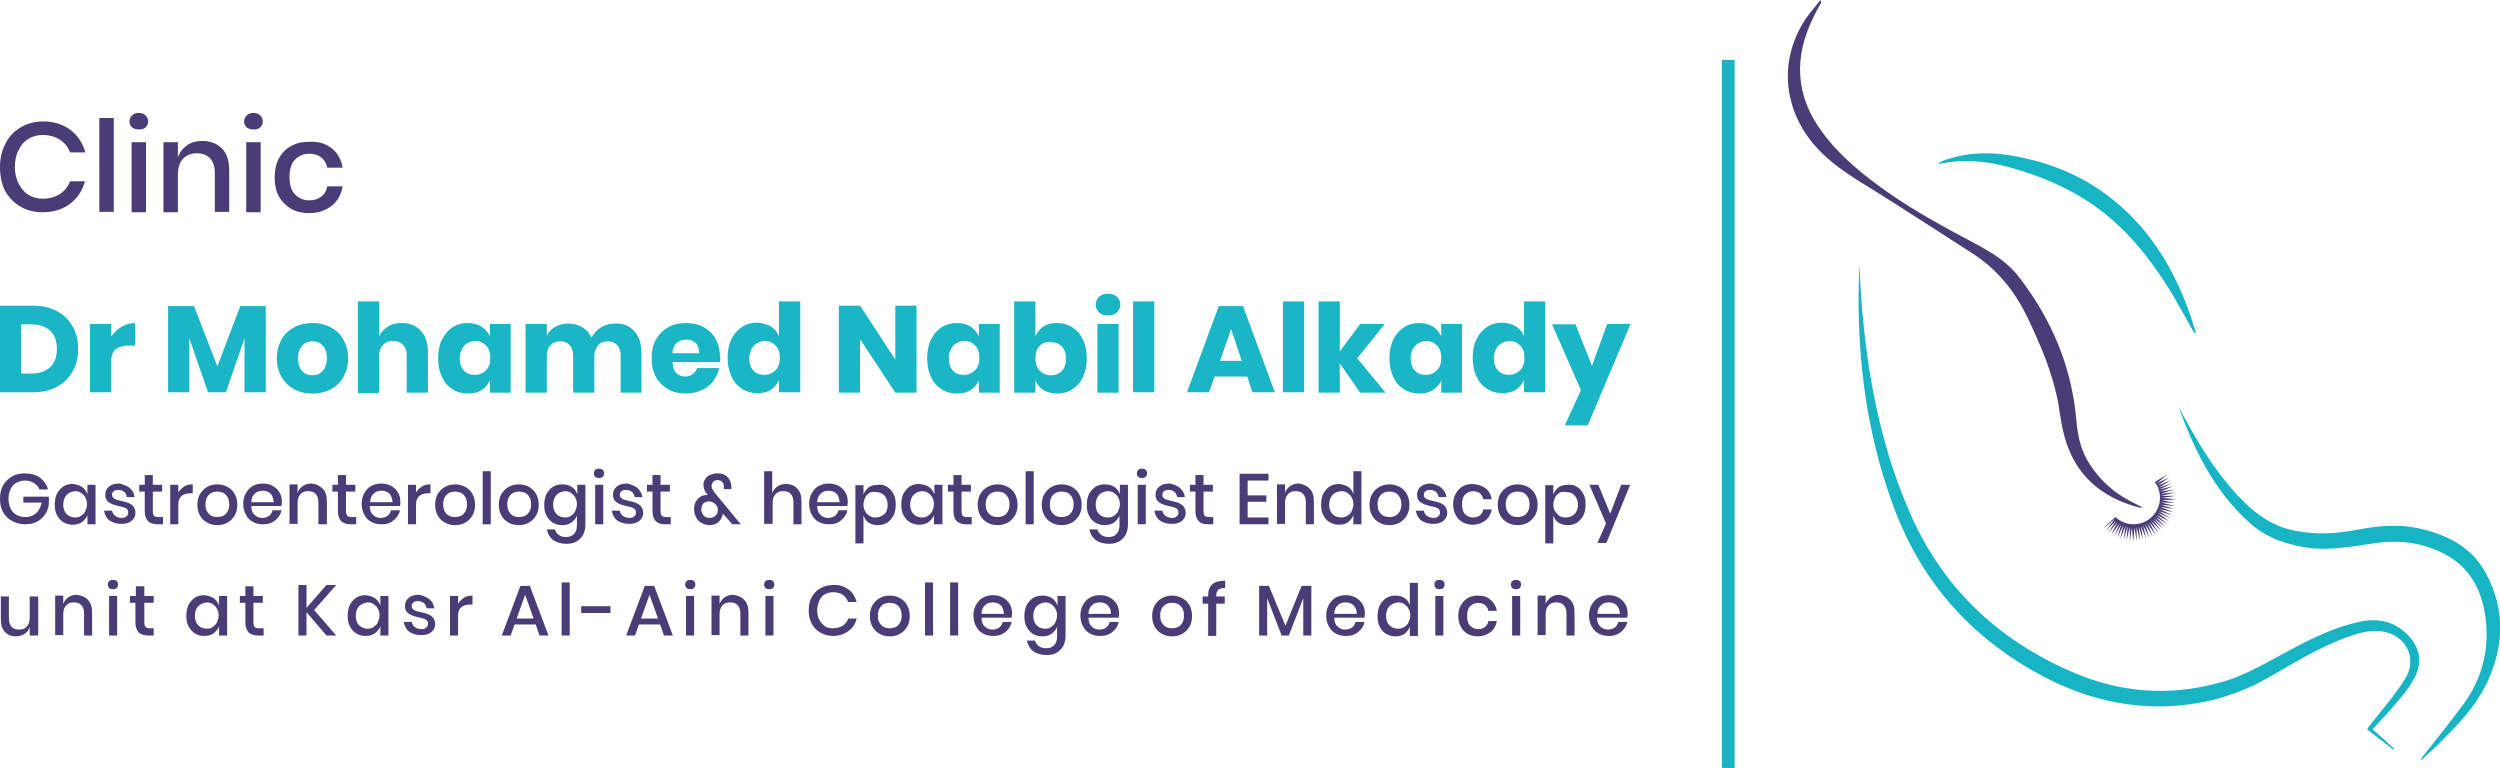 <svg xmlns="http://www.w3.org/2000/svg" xmlns:xlink="http://www.w3.org/1999/xlink" id="Layer_1" x="0px" y="0px" viewBox="0 0 588.9 180.9" style="enable-background:new 0 0 588.9 180.9;" xml:space="preserve"><style type="text/css">	.st0{fill-rule:evenodd;clip-rule:evenodd;fill:#17B5C4;}	.st1{fill-rule:evenodd;clip-rule:evenodd;fill:#4A3C76;}	.st2{fill:none;stroke:#17B5C4;stroke-width:3;stroke-miterlimit:10;}	.st3{fill:#1AB6C5;}	.st4{fill:#4A3C76;}</style><g>	<g>		<path class="st0" d="M558.3,170.8c2.8-3.6,5.9-7.1,8.3-11c3-4.9,0-10.4-5.7-11.1c-3-0.4-5.8,0.6-8.6,1.6c-6.1,2.3-11.7,5.7-17.4,9   c-7.2,4.2-14.9,6.5-23.2,7c-10.4,0.6-20.3-1.8-29.5-6.5c-17.3-8.9-29.5-22.3-36.2-40.6c-6.8-18.4-8.9-37.5-8-57c0.3,8,1,16,2.2,24   c1.8,11.7,4.7,23,9.4,33.9c7.6,17.9,20.6,30.4,38.3,38.1c11.2,4.9,22.7,5.9,34.6,2.7c5.1-1.3,9.6-3.8,14.2-6.3   c5.7-3.1,11.4-6.2,17.7-7.8c4.4-1.2,8.5-1.1,12.2,2.2c3.2,2.9,4.2,6.5,2.3,10.4c-0.8,1.6-1.9,3.1-3,4.5c-2.2,2.7-4.6,5.3-7,7.9   c1.7,1.5,3.4,3,5.1,4.6c-0.1,0.1-0.1,0.1-0.2,0.2c-2-1.6-4.1-3.1-6.2-4.8C557.8,171.4,558.1,171.1,558.3,170.8z"></path>		<path class="st1" d="M429,0.6c-0.6,1.1-1.2,2.1-1.7,3.2c-4.8,9.5-4.5,18.7,2,27.4c4.2,5.7,9.7,10.1,15.4,14.1   c6.5,4.6,13.5,8.3,20.6,12.1c3.9,2.1,7.7,4.4,10.4,8c7.6,9.9,12.3,21,13.4,33.5c0.3,3.4,0.9,6.7,2.7,9.7c2.8,4.7,6.7,8,11.7,10.3   c0.3,0.2,0.7,0.4,1.2,0.6c-0.4,0.1-0.5,0.1-0.6,0.1c-9-2.3-15.3-7.6-17.8-16.8c-0.7-2.5-1-5-1.4-7.5c-1.3-7.3-4.2-14-7.4-20.7   c-3-6.2-7.2-11.3-13-15c-7.5-4.8-15-9.7-22.5-14.4c-4.7-2.9-9.5-5.7-13.4-9.7c-8.5-8.8-9.9-21-3.3-31c1-1.5,2.3-2.9,3.5-4.5   C429,0.5,429,0.5,429,0.6z"></path>		<path class="st0" d="M513.3,96c3.8,7.3,8,14.4,13.7,20.6c3.9,4.2,8.2,7.5,14,8.5c4.8,0.9,9.5,0.6,14.2-0.3   c4.7-0.9,9.5-1.4,14.3-0.4c6.8,1.5,12.7,4.3,16.1,10.7c4.8,8.9,4.2,18-0.3,26.8c-2.6,5-6.6,9.1-10.6,13.1   c-1.4,1.4-2.9,2.7-4.4,4.1c0-0.4,0.2-0.6,0.4-0.9c3.2-4.1,6.6-8.2,9.7-12.5c4.4-6,6-12.9,5.1-20.2c-0.9-6.4-3.6-11.8-9.5-14.9   c-5.1-2.7-10.5-3.5-16.2-2.7c-5.2,0.7-10.3,1.8-15.6,1.2c-5.2-0.7-10-2.2-14-5.7c-8.8-7.7-13.5-17.8-17.4-28.6   C512.9,95.2,513.1,95.6,513.3,96z"></path>		<path class="st0" d="M517,78.5c-0.2-0.2-0.3-0.5-0.5-0.7c-1.6-2.8-3.1-5.7-4.8-8.5c-4.2-6.9-9-13.3-15.3-18.5   c-6.8-5.6-14.7-9.1-23.1-11.4c-5.4-1.5-10.9-2-16.4-0.8c-0.1,0-0.3,0-0.4,0c0.8-0.6,1.7-1,2.6-1.2c4.7-1.5,9.5-1.6,14.4-0.8   c9.2,1.5,17.6,4.9,24.8,10.9c8.7,7.2,14.2,16.6,17.8,27.2c0.4,1.2,0.8,2.5,1.2,3.8C517.2,78.5,517.1,78.5,517,78.5z"></path>		<path class="st1" d="M496,125.1l2.4-2.4l-1.8,2.9l2.2-2.6l-1.5,3l2-2.7l-1.3,3.1l1.7-2.9l-1,3.2l1.5-3l-0.8,3.3l1.3-3.1l-0.5,3.3   l1-3.2l-0.3,3.4l0.8-3.3l0,3.4l0.5-3.3l0.3,3.4l0.3-3.4l0.5,3.3l0-3.4l0.8,3.3l-0.3-3.4l1,3.2l-0.5-3.3l1.3,3.1l-0.8-3.3l1.5,3   l-1-3.2l1.8,2.9l-1.3-3.1l2,2.7l-1.5-3l2.2,2.6l-1.8-2.9l2.4,2.4l-2-2.7l2.5,2.2l-2.2-2.5l2.7,2l-2.4-2.4l2.9,1.8l-2.6-2.2l3,1.5   l-2.7-2l3.1,1.3l-2.9-1.7l3.2,1l-3-1.5l3.3,0.8l-3.1-1.3l3.3,0.5l-3.2-1l3.4,0.3l-3.3-0.8l3.4,0l-3.3-0.5l3.4-0.3l-3.4-0.3   l3.3-0.5l-3.4,0l3.3-0.8l-3.4,0.3l3.2-1l-3.3,0.5l3.1-1.3l-3.3,0.8l3-1.5l-3.2,1.1l2.9-1.8l-3.1,1.3l2.7-2l-3,1.5l2.6-2.2   l-2.8,1.7l-0.2,0.2c0.8,1,1.2,2.3,1.2,3.7c0,3.4-2.8,6.2-6.2,6.2c-1.6,0-3.1-0.6-4.3-1.7l-1.9,1.7l-0.8,0.9l2.6-2.2L496,125.1z"></path>	</g>	<line class="st2" x1="407.1" y1="180.9" x2="407.1" y2="14.1"></line></g><g>	<g>		<path class="st3" d="M17.1,87.5c-0.9,1.6-2.1,2.8-3.7,3.6c-1.6,0.9-3.5,1.3-5.7,1.3H0V72h7.7c2.2,0,4.1,0.4,5.7,1.3   c1.6,0.8,2.8,2,3.7,3.6c0.9,1.5,1.3,3.3,1.3,5.3C18.4,84.2,18,86,17.1,87.5z M11.8,86.5c1.1-1,1.6-2.5,1.6-4.3s-0.5-3.3-1.6-4.3   c-1.1-1-2.6-1.5-4.5-1.5H5V88h2.3C9.2,88,10.7,87.5,11.8,86.5z"></path>		<path class="st3" d="M28.6,77c1-0.6,2-0.9,3.2-0.9v5.3h-1.4c-1.3,0-2.3,0.3-3.1,0.8c-0.7,0.6-1.1,1.5-1.1,2.8v7.4h-5V76.3h5v3   C26.8,78.4,27.6,77.6,28.6,77z"></path>		<path class="st3" d="M62.6,72.1v20.3h-5V79.7l-4.4,12.7H49l-4.4-12.7v12.7h-5V72.1h6.1l5.5,14.2l5.4-14.2H62.6z"></path>		<path class="st3" d="M77.9,77.1c1.3,0.7,2.3,1.6,3,2.9c0.7,1.3,1.1,2.7,1.1,4.4s-0.4,3.1-1.1,4.4s-1.7,2.2-3,2.9   c-1.3,0.7-2.7,1-4.3,1s-3-0.3-4.3-1C68,91,67,90,66.3,88.8c-0.7-1.3-1.1-2.7-1.1-4.4s0.4-3.1,1.1-4.4c0.7-1.3,1.7-2.2,3-2.9   s2.7-1,4.3-1S76.6,76.4,77.9,77.1z M71.2,81.4c-0.6,0.7-1,1.7-1,3c0,1.3,0.3,2.3,1,3c0.6,0.7,1.4,1,2.4,1s1.7-0.3,2.4-1   c0.6-0.7,1-1.7,1-3c0-1.3-0.3-2.3-1-3c-0.6-0.7-1.4-1-2.4-1S71.9,80.7,71.2,81.4z"></path>		<path class="st3" d="M99.2,78c1.1,1.2,1.6,2.9,1.6,5.1v9.4h-5v-8.8c0-1.1-0.3-1.9-0.9-2.5c-0.6-0.6-1.3-0.9-2.3-0.9   c-1,0-1.8,0.3-2.4,1c-0.6,0.6-0.9,1.5-0.9,2.7v8.6h-5V71h5v8.2c0.5-1,1.2-1.7,2.1-2.3c0.9-0.6,2-0.8,3.2-0.8   C96.6,76.1,98.1,76.7,99.2,78z"></path>		<path class="st3" d="M113.4,76.9c0.9,0.6,1.5,1.3,2,2.3v-2.9h4.9v16.2h-4.9v-2.9c-0.4,1-1.1,1.7-2,2.3c-0.9,0.6-1.9,0.8-3.2,0.8   c-1.3,0-2.5-0.3-3.6-1c-1.1-0.7-1.9-1.6-2.5-2.9c-0.6-1.3-0.9-2.7-0.9-4.4c0-1.7,0.3-3.2,0.9-4.4c0.6-1.2,1.4-2.2,2.5-2.9   c1.1-0.7,2.2-1,3.6-1C111.5,76.1,112.5,76.4,113.4,76.9z M109.3,81.5c-0.6,0.7-1,1.7-1,2.9s0.3,2.2,1,2.9c0.6,0.7,1.5,1,2.6,1   c1,0,1.9-0.4,2.6-1.1c0.7-0.7,1-1.7,1-2.9c0-1.2-0.3-2.2-1-2.9s-1.5-1.1-2.6-1.1C110.8,80.4,109.9,80.8,109.3,81.5z"></path>		<path class="st3" d="M149.4,78c1.1,1.2,1.7,2.9,1.7,5.1v9.4h-4.9v-8.8c0-1-0.3-1.8-0.8-2.4c-0.6-0.6-1.3-0.9-2.2-0.9   c-1,0-1.8,0.3-2.3,0.9s-0.9,1.5-0.9,2.6v8.6h-5v-8.8c0-1-0.3-1.8-0.8-2.4s-1.3-0.9-2.2-0.9c-1,0-1.8,0.3-2.3,0.9   c-0.6,0.6-0.9,1.5-0.9,2.6v8.6h-5V76.3h5v2.8c0.4-0.9,1.1-1.6,2-2.1c0.9-0.5,1.9-0.8,3.1-0.8c1.2,0,2.3,0.3,3.3,0.9   s1.7,1.4,2.1,2.4c0.6-1,1.3-1.8,2.3-2.4c1-0.6,2.1-0.9,3.2-0.9C146.7,76.1,148.2,76.7,149.4,78z"></path>		<path class="st3" d="M169.6,85.3h-11.2c0.1,1.2,0.4,2.1,0.9,2.6c0.6,0.5,1.3,0.8,2.1,0.8c0.7,0,1.3-0.2,1.8-0.6   c0.5-0.4,0.8-0.8,1-1.4h5.2c-0.2,1.1-0.7,2.2-1.4,3.1c-0.7,0.9-1.6,1.6-2.7,2.1c-1.1,0.5-2.3,0.8-3.7,0.8c-1.6,0-3-0.3-4.2-1   c-1.2-0.7-2.2-1.6-2.9-2.9c-0.7-1.3-1-2.7-1-4.4c0-1.7,0.3-3.2,1-4.4c0.7-1.2,1.6-2.2,2.9-2.9c1.2-0.7,2.6-1,4.2-1   c1.6,0,3,0.3,4.2,1c1.2,0.7,2.2,1.6,2.8,2.8s1,2.6,1,4.1C169.7,84.4,169.7,84.8,169.6,85.3z M163.9,80.8c-0.6-0.5-1.3-0.8-2.2-0.8   c-0.9,0-1.7,0.3-2.3,0.8c-0.6,0.5-0.9,1.3-1,2.4h6.3C164.7,82.1,164.4,81.3,163.9,80.8z"></path>		<path class="st3" d="M181.6,76.9c0.9,0.6,1.5,1.3,1.9,2.3V71h5v21.4h-5v-2.9c-0.4,1-1.1,1.7-1.9,2.3c-0.9,0.6-1.9,0.8-3.2,0.8   c-1.3,0-2.5-0.3-3.6-1c-1.1-0.7-1.9-1.6-2.5-2.9c-0.6-1.3-0.9-2.7-0.9-4.4c0-1.7,0.3-3.2,0.9-4.4c0.6-1.2,1.4-2.2,2.5-2.9   c1.1-0.7,2.2-1,3.6-1C179.7,76.1,180.7,76.4,181.6,76.9z M177.5,81.5c-0.6,0.7-1,1.7-1,2.9s0.3,2.2,1,2.9c0.6,0.7,1.5,1,2.6,1   c1,0,1.9-0.4,2.6-1.1c0.7-0.7,1-1.7,1-2.9c0-1.2-0.3-2.2-1-2.9s-1.5-1.1-2.6-1.1C179,80.4,178.1,80.8,177.5,81.5z"></path>		<path class="st3" d="M215.9,92.5h-5l-8.3-12.6v12.6h-5V72h5l8.3,12.7V72h5V92.5z"></path>		<path class="st3" d="M228.6,76.9c0.9,0.6,1.5,1.3,2,2.3v-2.9h4.9v16.2h-4.9v-2.9c-0.4,1-1.1,1.7-2,2.3c-0.9,0.6-1.9,0.8-3.2,0.8   c-1.3,0-2.5-0.3-3.6-1c-1.1-0.7-1.9-1.6-2.5-2.9c-0.6-1.3-0.9-2.7-0.9-4.4c0-1.7,0.3-3.2,0.9-4.4c0.6-1.2,1.4-2.2,2.5-2.9   c1.1-0.7,2.2-1,3.6-1C226.7,76.1,227.8,76.4,228.6,76.9z M224.5,81.5c-0.6,0.7-1,1.7-1,2.9s0.3,2.2,1,2.9c0.6,0.7,1.5,1,2.6,1   c1,0,1.9-0.4,2.6-1.1c0.7-0.7,1-1.7,1-2.9c0-1.2-0.3-2.2-1-2.9s-1.5-1.1-2.6-1.1C226,80.4,225.1,80.8,224.5,81.5z"></path>		<path class="st3" d="M252.6,77.1c1.1,0.7,1.9,1.6,2.5,2.9c0.6,1.2,0.9,2.7,0.9,4.4c0,1.7-0.3,3.1-0.9,4.4   c-0.6,1.3-1.4,2.2-2.5,2.9c-1.1,0.7-2.2,1-3.6,1c-1.2,0-2.3-0.3-3.2-0.8c-0.9-0.6-1.5-1.3-1.9-2.3v2.9h-5V71h5v8.2   c0.4-1,1.1-1.7,1.9-2.3c0.9-0.6,1.9-0.8,3.2-0.8C250.4,76.1,251.5,76.4,252.6,77.1z M244.9,81.5c-0.7,0.7-1,1.7-1,2.9   c0,1.2,0.3,2.2,1,2.9c0.7,0.7,1.5,1.1,2.6,1.1c1.1,0,1.9-0.3,2.6-1s1-1.7,1-2.9s-0.3-2.2-1-2.9s-1.5-1-2.6-1   C246.4,80.4,245.5,80.8,244.9,81.5z"></path>		<path class="st3" d="M258.9,69.9c0.5-0.5,1.3-0.7,2.1-0.7c0.9,0,1.6,0.2,2.1,0.7c0.5,0.5,0.8,1.1,0.8,1.9c0,0.7-0.3,1.3-0.8,1.8   c-0.5,0.5-1.3,0.7-2.1,0.7c-0.9,0-1.6-0.2-2.1-0.7c-0.5-0.5-0.8-1.1-0.8-1.8C258.1,71,258.4,70.4,258.9,69.9z M263.5,76.3v16.2h-5   V76.3H263.5z"></path>		<path class="st3" d="M271.9,71v21.4h-5V71H271.9z"></path>		<path class="st3" d="M293.8,88.7h-7.7l-1.3,3.7h-5.2l7.5-20.3h5.7l7.5,20.3h-5.3L293.8,88.7z M292.5,85l-2.5-7.5l-2.6,7.5H292.5z"></path>		<path class="st3" d="M307.2,71v21.4h-5V71H307.2z"></path>		<path class="st3" d="M320.4,92.5l-4.8-6.9v6.9h-5V71h5v11.8l4.8-6.5h5.8l-6.5,8.1l6.7,8.1H320.4z"></path>		<path class="st3" d="M337.5,76.9c0.9,0.6,1.5,1.3,2,2.3v-2.9h4.9v16.2h-4.9v-2.9c-0.4,1-1.1,1.7-2,2.3c-0.9,0.6-2,0.8-3.2,0.8   c-1.3,0-2.5-0.3-3.6-1c-1.1-0.7-1.9-1.6-2.5-2.9c-0.6-1.3-0.9-2.7-0.9-4.4c0-1.7,0.3-3.2,0.9-4.4c0.6-1.2,1.4-2.2,2.5-2.9   s2.2-1,3.6-1C335.5,76.1,336.6,76.4,337.5,76.9z M333.3,81.5c-0.6,0.7-1,1.7-1,2.9s0.3,2.2,1,2.9s1.5,1,2.6,1c1,0,1.9-0.4,2.6-1.1   c0.7-0.7,1-1.7,1-2.9c0-1.2-0.3-2.2-1-2.9s-1.5-1.1-2.6-1.1C334.8,80.4,334,80.8,333.3,81.5z"></path>		<path class="st3" d="M357.1,76.9c0.9,0.6,1.5,1.3,1.9,2.3V71h5v21.4h-5v-2.9c-0.4,1-1.1,1.7-1.9,2.3c-0.9,0.6-2,0.8-3.2,0.8   c-1.3,0-2.5-0.3-3.6-1c-1.1-0.7-1.9-1.6-2.5-2.9c-0.6-1.3-0.9-2.7-0.9-4.4c0-1.7,0.3-3.2,0.9-4.4c0.6-1.2,1.4-2.2,2.5-2.9   s2.2-1,3.6-1C355.2,76.1,356.2,76.4,357.1,76.9z M352.9,81.5c-0.6,0.7-1,1.7-1,2.9s0.3,2.2,1,2.9s1.5,1,2.6,1c1,0,1.9-0.4,2.6-1.1   c0.7-0.7,1-1.7,1-2.9c0-1.2-0.3-2.2-1-2.9s-1.5-1.1-2.6-1.1C354.4,80.4,353.6,80.8,352.9,81.5z"></path>		<path class="st3" d="M371.1,76.3l3.9,9.9l3.6-9.9h5.5L374,100.2h-5.4l3.8-8.3l-6.8-15.5H371.1z"></path>	</g>	<g>		<path class="st4" d="M16.6,30.6c1.7,1.3,2.9,3.1,3.5,5.3h-3.6c-0.5-1.3-1.3-2.3-2.4-3c-1.1-0.7-2.4-1.1-4-1.1   c-1.3,0-2.4,0.3-3.4,0.9s-1.8,1.5-2.3,2.6c-0.6,1.1-0.9,2.5-0.9,4c0,1.5,0.3,2.8,0.9,4c0.6,1.1,1.3,2,2.3,2.6s2.1,0.9,3.4,0.9   c1.6,0,2.9-0.4,4-1.1c1.1-0.7,1.9-1.7,2.4-3H20c-0.6,2.3-1.8,4-3.5,5.3c-1.7,1.3-3.9,2-6.5,2c-2,0-3.8-0.5-5.3-1.4   c-1.5-0.9-2.7-2.2-3.6-3.8C0.4,43.3,0,41.5,0,39.4s0.4-3.9,1.3-5.6c0.8-1.6,2-2.9,3.6-3.8c1.5-0.9,3.3-1.4,5.3-1.4   C12.7,28.6,14.8,29.3,16.6,30.6z"></path>		<path class="st4" d="M26.8,27.8v22.1h-3.4V27.8H26.8z"></path>		<path class="st4" d="M31.1,27.2c0.4-0.4,0.9-0.6,1.6-0.6c0.7,0,1.2,0.2,1.6,0.6c0.4,0.4,0.6,0.9,0.6,1.4c0,0.6-0.2,1-0.6,1.4   c-0.4,0.4-0.9,0.5-1.6,0.5c-0.7,0-1.2-0.2-1.6-0.5c-0.4-0.4-0.6-0.8-0.6-1.4C30.5,28.1,30.7,27.6,31.1,27.2z M34.4,33.5v16.5H31   V33.5H34.4z"></path>		<path class="st4" d="M52.3,35c1.2,1.2,1.7,3,1.7,5.3v9.6h-3.4v-9.2c0-1.5-0.4-2.6-1.1-3.4c-0.8-0.8-1.8-1.2-3.1-1.2   c-1.4,0-2.4,0.4-3.3,1.3c-0.8,0.9-1.2,2.1-1.2,3.8v8.8h-3.4V33.5h3.4v3.6c0.4-1.2,1.2-2.2,2.2-2.9c1-0.7,2.2-1,3.6-1   C49.6,33.2,51.1,33.8,52.3,35z"></path>		<path class="st4" d="M58.1,27.2c0.4-0.4,0.9-0.6,1.6-0.6s1.2,0.2,1.6,0.6c0.4,0.4,0.6,0.9,0.6,1.4c0,0.6-0.2,1-0.6,1.4   c-0.4,0.4-0.9,0.5-1.6,0.5s-1.2-0.2-1.6-0.5c-0.4-0.4-0.6-0.8-0.6-1.4C57.5,28.1,57.7,27.6,58.1,27.2z M61.4,33.5v16.5H58V33.5   H61.4z"></path>		<path class="st4" d="M78.1,34.9c1.4,1.1,2.3,2.7,2.6,4.6h-3.6c-0.2-1-0.7-1.8-1.4-2.4c-0.8-0.6-1.7-0.9-2.9-0.9   c-1.3,0-2.4,0.5-3.3,1.4c-0.9,0.9-1.3,2.3-1.3,4.1c0,1.8,0.4,3.2,1.3,4.1c0.9,0.9,2,1.4,3.3,1.4c1.2,0,2.1-0.3,2.9-0.9   c0.8-0.6,1.2-1.4,1.4-2.4h3.6c-0.3,1.9-1.2,3.5-2.6,4.6c-1.4,1.1-3.2,1.7-5.3,1.7c-1.6,0-3-0.3-4.2-1c-1.2-0.7-2.2-1.7-2.9-2.9   c-0.7-1.3-1-2.8-1-4.5c0-1.7,0.3-3.2,1-4.5c0.7-1.3,1.7-2.3,2.9-2.9c1.2-0.7,2.6-1,4.2-1C75,33.3,76.7,33.8,78.1,34.9z"></path>	</g>	<g>		<path class="st4" d="M9.4,112.5c0.9,0.7,1.6,1.6,1.9,2.8h-2c-0.3-0.6-0.7-1.2-1.3-1.5c-0.6-0.4-1.3-0.6-2.1-0.6   c-0.7,0-1.4,0.2-2,0.5c-0.6,0.3-1.1,0.8-1.4,1.5c-0.3,0.6-0.5,1.4-0.5,2.3c0,0.9,0.2,1.7,0.5,2.3c0.3,0.7,0.8,1.1,1.4,1.5   c0.6,0.3,1.3,0.5,2.1,0.5c1,0,1.8-0.3,2.5-0.9c0.7-0.6,1.1-1.5,1.3-2.5H5.5V117h6v1.8c-0.1,0.9-0.4,1.7-0.9,2.4s-1.1,1.3-1.9,1.7   c-0.8,0.4-1.7,0.6-2.8,0.6c-1.2,0-2.2-0.3-3.1-0.8c-0.9-0.5-1.6-1.2-2.1-2.1c-0.5-0.9-0.7-2-0.7-3.1c0-1.2,0.2-2.2,0.7-3.1   c0.5-0.9,1.2-1.6,2-2.1s1.9-0.8,3.1-0.8C7.2,111.5,8.4,111.8,9.4,112.5z"></path>		<path class="st4" d="M19.3,114.7c0.6,0.4,1,1,1.3,1.7v-2.2h1.9v9.3h-1.9v-2.2c-0.2,0.7-0.7,1.2-1.3,1.7c-0.6,0.4-1.3,0.6-2.2,0.6   c-0.8,0-1.5-0.2-2.2-0.6c-0.6-0.4-1.1-0.9-1.5-1.7c-0.4-0.7-0.5-1.6-0.5-2.5c0-1,0.2-1.8,0.5-2.5c0.4-0.7,0.9-1.3,1.5-1.7   c0.6-0.4,1.4-0.6,2.2-0.6C18,114.1,18.7,114.3,19.3,114.7z M15.7,116.6c-0.5,0.5-0.8,1.3-0.8,2.3s0.3,1.7,0.8,2.2   c0.5,0.5,1.2,0.8,2,0.8c0.5,0,1-0.1,1.4-0.4s0.8-0.6,1-1.1c0.2-0.5,0.4-1,0.4-1.6c0-0.6-0.1-1.1-0.4-1.6c-0.2-0.5-0.6-0.8-1-1.1   c-0.4-0.3-0.9-0.4-1.4-0.4C16.9,115.8,16.2,116,15.7,116.6z"></path>		<path class="st4" d="M30.5,114.9c0.7,0.6,1.1,1.3,1.2,2.2h-1.8c-0.1-0.5-0.3-0.9-0.6-1.2c-0.4-0.3-0.8-0.5-1.4-0.5   c-0.5,0-0.9,0.1-1.1,0.3c-0.3,0.2-0.4,0.5-0.4,0.9c0,0.3,0.1,0.5,0.3,0.7s0.4,0.3,0.7,0.4c0.3,0.1,0.7,0.2,1.2,0.3   c0.7,0.2,1.3,0.3,1.7,0.5c0.4,0.2,0.8,0.4,1.1,0.8c0.3,0.4,0.5,0.9,0.5,1.5c0,0.8-0.3,1.4-0.9,1.9c-0.6,0.5-1.4,0.7-2.4,0.7   c-1.2,0-2.1-0.3-2.8-0.8c-0.7-0.5-1.1-1.3-1.3-2.3h1.9c0.1,0.5,0.3,0.9,0.7,1.2c0.4,0.3,0.9,0.5,1.6,0.5c0.5,0,0.8-0.1,1.1-0.4   c0.3-0.2,0.4-0.5,0.4-0.9c0-0.3-0.1-0.6-0.3-0.8c-0.2-0.2-0.5-0.3-0.8-0.4c-0.3-0.1-0.7-0.2-1.2-0.3c-0.7-0.2-1.2-0.3-1.6-0.5   c-0.4-0.2-0.8-0.4-1.1-0.8c-0.3-0.4-0.4-0.8-0.4-1.4c0-0.8,0.3-1.4,0.9-1.9c0.6-0.5,1.4-0.7,2.5-0.7   C28.9,114.1,29.8,114.4,30.5,114.9z"></path>		<path class="st4" d="M38.4,121.8v1.7h-1.2c-1,0-1.7-0.2-2.3-0.7c-0.5-0.5-0.8-1.3-0.8-2.4v-4.6h-1.3v-1.6h1.3v-2.3h1.9v2.3h2.2   v1.6h-2.2v4.6c0,0.5,0.1,0.9,0.3,1.1c0.2,0.2,0.5,0.3,1,0.3H38.4z"></path>		<path class="st4" d="M43.4,114.6c0.6-0.4,1.3-0.5,2-0.5v2.1h-0.6c-0.8,0-1.5,0.2-2,0.6c-0.5,0.4-0.8,1.1-0.8,2v4.7h-1.9v-9.3h1.9   v1.8C42.4,115.4,42.9,114.9,43.4,114.6z"></path>		<path class="st4" d="M53.6,114.7c0.7,0.4,1.3,0.9,1.7,1.7c0.4,0.7,0.6,1.6,0.6,2.5c0,1-0.2,1.8-0.6,2.5c-0.4,0.7-1,1.3-1.7,1.7   c-0.7,0.4-1.5,0.6-2.4,0.6c-0.9,0-1.7-0.2-2.4-0.6c-0.7-0.4-1.3-0.9-1.7-1.7c-0.4-0.7-0.6-1.6-0.6-2.5s0.2-1.8,0.6-2.5   c0.4-0.7,1-1.3,1.7-1.7c0.7-0.4,1.5-0.6,2.4-0.6C52,114.1,52.9,114.3,53.6,114.7z M49.8,116.1c-0.4,0.2-0.8,0.6-1,1   c-0.3,0.5-0.4,1-0.4,1.7c0,0.7,0.1,1.3,0.4,1.7c0.3,0.5,0.6,0.8,1,1c0.4,0.2,0.9,0.3,1.4,0.3s0.9-0.1,1.4-0.3c0.4-0.2,0.8-0.6,1-1   c0.3-0.5,0.4-1,0.4-1.7c0-0.7-0.1-1.2-0.4-1.7c-0.3-0.5-0.6-0.8-1-1c-0.4-0.2-0.9-0.3-1.4-0.3S50.2,115.9,49.8,116.1z"></path>		<path class="st4" d="M66.3,119.2h-7.1c0,1,0.3,1.7,0.8,2.1c0.5,0.5,1.1,0.7,1.8,0.7c0.6,0,1.2-0.2,1.6-0.5s0.7-0.8,0.8-1.3h2.1   c-0.1,0.7-0.4,1.2-0.8,1.7c-0.4,0.5-0.9,0.9-1.5,1.2c-0.6,0.3-1.3,0.4-2.1,0.4c-0.9,0-1.7-0.2-2.4-0.6c-0.7-0.4-1.2-0.9-1.6-1.7   c-0.4-0.7-0.6-1.6-0.6-2.5c0-1,0.2-1.8,0.6-2.5c0.4-0.7,0.9-1.3,1.6-1.7c0.7-0.4,1.5-0.6,2.4-0.6c0.9,0,1.7,0.2,2.4,0.6   c0.7,0.4,1.2,0.9,1.6,1.6s0.5,1.4,0.5,2.2C66.4,118.7,66.3,119,66.3,119.2z M64.1,116.8c-0.2-0.4-0.5-0.7-0.9-0.9   s-0.8-0.3-1.3-0.3c-0.8,0-1.4,0.2-1.9,0.7c-0.5,0.5-0.8,1.1-0.8,2h5.3C64.4,117.7,64.3,117.2,64.1,116.8z"></path>		<path class="st4" d="M76,115.1c0.7,0.7,1,1.7,1,3v5.4H75v-5.2c0-0.8-0.2-1.5-0.6-1.9c-0.4-0.5-1-0.7-1.8-0.7   c-0.8,0-1.4,0.2-1.8,0.7c-0.5,0.5-0.7,1.2-0.7,2.1v4.9h-1.9v-9.3h1.9v2c0.2-0.7,0.7-1.2,1.2-1.6c0.6-0.4,1.3-0.6,2-0.6   C74.5,114,75.3,114.4,76,115.1z"></path>		<path class="st4" d="M83.9,121.8v1.7h-1.2c-1,0-1.7-0.2-2.3-0.7c-0.5-0.5-0.8-1.3-0.8-2.4v-4.6h-1.3v-1.6h1.3v-2.3h1.9v2.3h2.2   v1.6h-2.2v4.6c0,0.5,0.1,0.9,0.3,1.1c0.2,0.2,0.5,0.3,1,0.3H83.9z"></path>		<path class="st4" d="M94.2,119.2h-7.1c0,1,0.3,1.7,0.8,2.1c0.5,0.5,1.1,0.7,1.8,0.7c0.6,0,1.2-0.2,1.6-0.5s0.7-0.8,0.8-1.3h2.1   c-0.1,0.7-0.4,1.2-0.8,1.7c-0.4,0.5-0.9,0.9-1.5,1.2c-0.6,0.3-1.3,0.4-2.1,0.4c-0.9,0-1.7-0.2-2.4-0.6c-0.7-0.4-1.2-0.9-1.6-1.7   c-0.4-0.7-0.6-1.6-0.6-2.5c0-1,0.2-1.8,0.6-2.5c0.4-0.7,0.9-1.3,1.6-1.7c0.7-0.4,1.5-0.6,2.4-0.6c0.9,0,1.7,0.2,2.4,0.6   c0.7,0.4,1.2,0.9,1.6,1.6s0.5,1.4,0.5,2.2C94.3,118.7,94.3,119,94.2,119.2z M92.1,116.8c-0.2-0.4-0.5-0.7-0.9-0.9   s-0.8-0.3-1.3-0.3c-0.8,0-1.4,0.2-1.9,0.7c-0.5,0.5-0.8,1.1-0.8,2h5.3C92.4,117.7,92.3,117.2,92.1,116.8z"></path>		<path class="st4" d="M99.4,114.6c0.6-0.4,1.3-0.5,2-0.5v2.1h-0.6c-0.8,0-1.5,0.2-2,0.6c-0.5,0.4-0.8,1.1-0.8,2v4.7h-1.9v-9.3h1.9   v1.8C98.4,115.4,98.9,114.9,99.4,114.6z"></path>		<path class="st4" d="M109.6,114.7c0.7,0.4,1.3,0.9,1.7,1.7c0.4,0.7,0.6,1.6,0.6,2.5c0,1-0.2,1.8-0.6,2.5c-0.4,0.7-1,1.3-1.7,1.7   c-0.7,0.4-1.5,0.6-2.4,0.6c-0.9,0-1.7-0.2-2.4-0.6c-0.7-0.4-1.3-0.9-1.7-1.7c-0.4-0.7-0.6-1.6-0.6-2.5s0.2-1.8,0.6-2.5   c0.4-0.7,1-1.3,1.7-1.7c0.7-0.4,1.5-0.6,2.4-0.6C108,114.1,108.9,114.3,109.6,114.7z M105.8,116.1c-0.4,0.2-0.8,0.6-1,1   c-0.3,0.5-0.4,1-0.4,1.7c0,0.7,0.1,1.3,0.4,1.7c0.3,0.5,0.6,0.8,1,1c0.4,0.2,0.9,0.3,1.4,0.3s0.9-0.1,1.4-0.3c0.4-0.2,0.8-0.6,1-1   c0.3-0.5,0.4-1,0.4-1.7c0-0.7-0.1-1.2-0.4-1.7c-0.3-0.5-0.6-0.8-1-1c-0.4-0.2-0.9-0.3-1.4-0.3S106.2,115.9,105.8,116.1z"></path>		<path class="st4" d="M115.6,111v12.5h-1.9V111H115.6z"></path>		<path class="st4" d="M124.6,114.7c0.7,0.4,1.3,0.9,1.7,1.7c0.4,0.7,0.6,1.6,0.6,2.5c0,1-0.2,1.8-0.6,2.5c-0.4,0.7-1,1.3-1.7,1.7   c-0.7,0.4-1.5,0.6-2.4,0.6c-0.9,0-1.7-0.2-2.4-0.6c-0.7-0.4-1.3-0.9-1.7-1.7c-0.4-0.7-0.6-1.6-0.6-2.5s0.2-1.8,0.6-2.5   c0.4-0.7,1-1.3,1.7-1.7c0.7-0.4,1.5-0.6,2.4-0.6C123.1,114.1,123.9,114.3,124.6,114.7z M120.9,116.1c-0.4,0.2-0.8,0.6-1,1   c-0.3,0.5-0.4,1-0.4,1.7c0,0.7,0.1,1.3,0.4,1.7c0.3,0.5,0.6,0.8,1,1c0.4,0.2,0.9,0.3,1.4,0.3s0.9-0.1,1.4-0.3c0.4-0.2,0.8-0.6,1-1   c0.3-0.5,0.4-1,0.4-1.7c0-0.7-0.1-1.2-0.4-1.7c-0.3-0.5-0.6-0.8-1-1c-0.4-0.2-0.9-0.3-1.4-0.3S121.3,115.9,120.9,116.1z"></path>		<path class="st4" d="M134.7,114.7c0.6,0.4,1,1,1.3,1.7v-2.2h1.9v9.4c0,0.9-0.2,1.6-0.5,2.3c-0.4,0.7-0.9,1.2-1.5,1.6   c-0.7,0.4-1.4,0.6-2.4,0.6c-1.3,0-2.4-0.3-3.2-0.9c-0.8-0.6-1.3-1.5-1.5-2.5h1.9c0.2,0.6,0.5,1,0.9,1.3c0.4,0.3,1,0.5,1.7,0.5   c0.8,0,1.4-0.2,1.9-0.7c0.5-0.5,0.7-1.2,0.7-2.1v-2.3c-0.2,0.7-0.7,1.2-1.3,1.7c-0.6,0.4-1.3,0.6-2.2,0.6c-0.8,0-1.5-0.2-2.2-0.6   c-0.6-0.4-1.1-0.9-1.5-1.7c-0.4-0.7-0.5-1.6-0.5-2.5c0-1,0.2-1.8,0.5-2.5c0.4-0.7,0.9-1.3,1.5-1.7c0.6-0.4,1.4-0.6,2.2-0.6   C133.4,114.1,134.1,114.3,134.7,114.7z M131.1,116.6c-0.5,0.5-0.8,1.3-0.8,2.3s0.3,1.7,0.8,2.2c0.5,0.5,1.2,0.8,2,0.8   c0.5,0,1-0.1,1.4-0.4s0.8-0.6,1-1.1c0.2-0.5,0.4-1,0.4-1.6c0-0.6-0.1-1.1-0.4-1.6c-0.2-0.5-0.6-0.8-1-1.1   c-0.4-0.3-0.9-0.4-1.4-0.4C132.3,115.8,131.6,116,131.1,116.6z"></path>		<path class="st4" d="M140.2,110.7c0.2-0.2,0.5-0.3,0.9-0.3s0.7,0.1,0.9,0.3c0.2,0.2,0.3,0.5,0.3,0.8s-0.1,0.6-0.3,0.8   c-0.2,0.2-0.5,0.3-0.9,0.3s-0.7-0.1-0.9-0.3s-0.3-0.5-0.3-0.8S140,110.9,140.2,110.7z M142.1,114.2v9.3h-1.9v-9.3H142.1z"></path>		<path class="st4" d="M150.1,114.9c0.7,0.6,1.1,1.3,1.2,2.2h-1.8c-0.1-0.5-0.3-0.9-0.6-1.2c-0.4-0.3-0.8-0.5-1.4-0.5   c-0.5,0-0.9,0.1-1.1,0.3c-0.3,0.2-0.4,0.5-0.4,0.9c0,0.3,0.1,0.5,0.3,0.7s0.4,0.3,0.7,0.4c0.3,0.1,0.7,0.2,1.2,0.3   c0.7,0.2,1.3,0.3,1.7,0.5c0.4,0.2,0.8,0.4,1.1,0.8c0.3,0.4,0.5,0.9,0.5,1.5c0,0.8-0.3,1.4-0.9,1.9c-0.6,0.5-1.4,0.7-2.4,0.7   c-1.2,0-2.1-0.3-2.8-0.8c-0.7-0.5-1.1-1.3-1.3-2.3h1.9c0.1,0.5,0.3,0.9,0.7,1.2c0.4,0.3,0.9,0.5,1.6,0.5c0.5,0,0.8-0.1,1.1-0.4   c0.3-0.2,0.4-0.5,0.4-0.9c0-0.3-0.1-0.6-0.3-0.8c-0.2-0.2-0.5-0.3-0.8-0.4c-0.3-0.1-0.7-0.2-1.2-0.3c-0.7-0.2-1.2-0.3-1.6-0.5   c-0.4-0.2-0.8-0.4-1.1-0.8c-0.3-0.4-0.4-0.8-0.4-1.4c0-0.8,0.3-1.4,0.9-1.9c0.6-0.5,1.4-0.7,2.5-0.7   C148.6,114.1,149.4,114.4,150.1,114.9z"></path>		<path class="st4" d="M158,121.8v1.7h-1.2c-1,0-1.7-0.2-2.3-0.7c-0.5-0.5-0.8-1.3-0.8-2.4v-4.6h-1.3v-1.6h1.3v-2.3h1.9v2.3h2.2v1.6   h-2.2v4.6c0,0.5,0.1,0.9,0.3,1.1c0.2,0.2,0.5,0.3,1,0.3H158z"></path>		<path class="st4" d="M172.5,123.5l-2.2-2.5c0,0.1-0.1,0.3-0.2,0.6c-0.2,0.6-0.5,1.1-1,1.5c-0.5,0.4-1.1,0.6-1.9,0.6   c-0.7,0-1.4-0.2-1.9-0.5c-0.6-0.3-1-0.7-1.3-1.3c-0.3-0.5-0.5-1.2-0.5-1.9c0-0.7,0.1-1.3,0.4-1.8s0.6-0.9,1.1-1.2   c0.5-0.3,1-0.4,1.6-0.4h0.1l-0.2-0.3c-0.3-0.3-0.5-0.7-0.6-1c-0.1-0.3-0.2-0.7-0.2-1.1c0-0.5,0.1-0.9,0.4-1.3   c0.2-0.4,0.6-0.8,1.1-1s1-0.4,1.7-0.4c1,0,1.7,0.2,2.3,0.7c0.5,0.5,0.9,1.1,1,1.8c0.1,0.4,0.1,0.8,0.1,1.2h-1.8V115   c0-0.2,0-0.3,0-0.4c0-0.5-0.1-0.8-0.4-1.1s-0.6-0.4-1.1-0.4c-0.4,0-0.8,0.1-1,0.4s-0.4,0.6-0.4,0.9c0,0.3,0.1,0.6,0.2,0.8   c0.1,0.2,0.3,0.5,0.5,0.8l6.2,7.5H172.5z M168.6,121.4c0.4-0.3,0.5-0.8,0.5-1.3c0-0.4-0.1-0.7-0.3-1c-0.2-0.3-0.5-0.6-0.8-0.7   c-0.3-0.2-0.7-0.3-1-0.3c-0.5,0-1,0.2-1.3,0.5c-0.3,0.3-0.5,0.8-0.5,1.4c0,0.6,0.2,1.1,0.6,1.5c0.4,0.4,0.9,0.5,1.4,0.5   C167.8,122,168.2,121.8,168.6,121.4z"></path>		<path class="st4" d="M187.8,115.1c0.7,0.7,1,1.7,1,3v5.4h-1.9v-5.2c0-0.8-0.2-1.5-0.6-1.9c-0.4-0.5-1-0.7-1.8-0.7   c-0.8,0-1.4,0.2-1.8,0.7c-0.5,0.5-0.7,1.2-0.7,2.1v4.9H180V111h1.9v5.2c0.2-0.7,0.7-1.2,1.2-1.6c0.6-0.4,1.3-0.6,2-0.6   C186.3,114,187.2,114.4,187.8,115.1z"></path>		<path class="st4" d="M199.6,119.2h-7.1c0,1,0.3,1.7,0.8,2.1c0.5,0.5,1.1,0.7,1.8,0.7c0.6,0,1.2-0.2,1.6-0.5s0.7-0.8,0.8-1.3h2.1   c-0.1,0.7-0.4,1.2-0.8,1.7c-0.4,0.5-0.9,0.9-1.5,1.2c-0.6,0.3-1.3,0.4-2.1,0.4c-0.9,0-1.7-0.2-2.4-0.6c-0.7-0.4-1.2-0.9-1.6-1.7   c-0.4-0.7-0.6-1.6-0.6-2.5c0-1,0.2-1.8,0.6-2.5c0.4-0.7,0.9-1.3,1.6-1.7c0.7-0.4,1.5-0.6,2.4-0.6c0.9,0,1.7,0.2,2.4,0.6   c0.7,0.4,1.2,0.9,1.6,1.6s0.5,1.4,0.5,2.2C199.7,118.7,199.6,119,199.6,119.2z M197.4,116.8c-0.2-0.4-0.5-0.7-0.9-0.9   s-0.8-0.3-1.3-0.3c-0.8,0-1.4,0.2-1.9,0.7c-0.5,0.5-0.8,1.1-0.8,2h5.3C197.7,117.7,197.6,117.2,197.4,116.8z"></path>		<path class="st4" d="M209,114.7c0.6,0.4,1.1,0.9,1.5,1.7c0.4,0.7,0.5,1.6,0.5,2.5c0,1-0.2,1.8-0.5,2.5c-0.4,0.7-0.9,1.3-1.5,1.7   c-0.6,0.4-1.4,0.6-2.2,0.6c-0.8,0-1.6-0.2-2.2-0.6c-0.6-0.4-1-1-1.2-1.7v6.6h-1.9v-13.7h1.9v2.2c0.2-0.7,0.7-1.2,1.2-1.7   c0.6-0.4,1.3-0.6,2.2-0.6C207.7,114.1,208.4,114.3,209,114.7z M204.8,116.1c-0.4,0.3-0.8,0.6-1,1.1c-0.2,0.5-0.4,1-0.4,1.6   c0,0.6,0.1,1.2,0.4,1.6c0.2,0.5,0.6,0.8,1,1.1s0.9,0.4,1.4,0.4c0.9,0,1.5-0.3,2.1-0.8s0.8-1.3,0.8-2.2c0-0.9-0.3-1.7-0.8-2.2   s-1.2-0.8-2.1-0.8C205.7,115.8,205.2,115.9,204.8,116.1z"></path>		<path class="st4" d="M218.8,114.7c0.6,0.4,1,1,1.3,1.7v-2.2h1.9v9.3H220v-2.2c-0.2,0.7-0.7,1.2-1.3,1.7c-0.6,0.4-1.3,0.6-2.2,0.6   c-0.8,0-1.5-0.2-2.2-0.6c-0.6-0.4-1.1-0.9-1.5-1.7c-0.4-0.7-0.5-1.6-0.5-2.5c0-1,0.2-1.8,0.5-2.5c0.4-0.7,0.9-1.3,1.5-1.7   c0.6-0.4,1.4-0.6,2.2-0.6C217.5,114.1,218.2,114.3,218.8,114.7z M215.2,116.6c-0.5,0.5-0.8,1.3-0.8,2.3s0.3,1.7,0.8,2.2   c0.5,0.5,1.2,0.8,2,0.8c0.5,0,1-0.1,1.4-0.4s0.8-0.6,1-1.1c0.2-0.5,0.4-1,0.4-1.6c0-0.6-0.1-1.1-0.4-1.6c-0.2-0.5-0.6-0.8-1-1.1   c-0.4-0.3-0.9-0.4-1.4-0.4C216.4,115.8,215.7,116,215.2,116.6z"></path>		<path class="st4" d="M228.9,121.8v1.7h-1.2c-1,0-1.7-0.2-2.3-0.7c-0.5-0.5-0.8-1.3-0.8-2.4v-4.6h-1.3v-1.6h1.3v-2.3h1.9v2.3h2.2   v1.6h-2.2v4.6c0,0.5,0.1,0.9,0.3,1.1c0.2,0.2,0.5,0.3,1,0.3H228.9z"></path>		<path class="st4" d="M237.4,114.7c0.7,0.4,1.3,0.9,1.7,1.7c0.4,0.7,0.6,1.6,0.6,2.5c0,1-0.2,1.8-0.6,2.5c-0.4,0.7-1,1.3-1.7,1.7   c-0.7,0.4-1.5,0.6-2.4,0.6c-0.9,0-1.7-0.2-2.4-0.6c-0.7-0.4-1.3-0.9-1.7-1.7c-0.4-0.7-0.6-1.6-0.6-2.5s0.2-1.8,0.6-2.5   c0.4-0.7,1-1.3,1.7-1.7c0.7-0.4,1.5-0.6,2.4-0.6C235.9,114.1,236.7,114.3,237.4,114.7z M233.6,116.1c-0.4,0.2-0.8,0.6-1,1   c-0.3,0.5-0.4,1-0.4,1.7c0,0.7,0.1,1.3,0.4,1.7c0.3,0.5,0.6,0.8,1,1c0.4,0.2,0.9,0.3,1.4,0.3s0.9-0.1,1.4-0.3c0.4-0.2,0.8-0.6,1-1   c0.3-0.5,0.4-1,0.4-1.7c0-0.7-0.1-1.2-0.4-1.7c-0.3-0.5-0.6-0.8-1-1c-0.4-0.2-0.9-0.3-1.4-0.3S234,115.9,233.6,116.1z"></path>		<path class="st4" d="M243.5,111v12.5h-1.9V111H243.5z"></path>		<path class="st4" d="M252.5,114.7c0.7,0.4,1.3,0.9,1.7,1.7c0.4,0.7,0.6,1.6,0.6,2.5c0,1-0.2,1.8-0.6,2.5c-0.4,0.7-1,1.3-1.7,1.7   c-0.7,0.4-1.5,0.6-2.4,0.6s-1.7-0.2-2.4-0.6c-0.7-0.4-1.3-0.9-1.7-1.7c-0.4-0.7-0.6-1.6-0.6-2.5s0.2-1.8,0.6-2.5   c0.4-0.7,1-1.3,1.7-1.7c0.7-0.4,1.5-0.6,2.4-0.6S251.8,114.3,252.5,114.7z M248.7,116.1c-0.4,0.2-0.8,0.6-1,1   c-0.3,0.5-0.4,1-0.4,1.7c0,0.7,0.1,1.3,0.4,1.7c0.3,0.5,0.6,0.8,1,1c0.4,0.2,0.9,0.3,1.4,0.3c0.5,0,0.9-0.1,1.4-0.3   c0.4-0.2,0.8-0.6,1-1c0.3-0.5,0.4-1,0.4-1.7c0-0.7-0.1-1.2-0.4-1.7c-0.3-0.5-0.6-0.8-1-1s-0.9-0.3-1.4-0.3   C249.6,115.8,249.1,115.9,248.7,116.1z"></path>		<path class="st4" d="M262.5,114.7c0.6,0.4,1,1,1.3,1.7v-2.2h1.9v9.4c0,0.9-0.2,1.6-0.5,2.3c-0.4,0.7-0.9,1.2-1.5,1.6   c-0.7,0.4-1.5,0.6-2.4,0.6c-1.3,0-2.4-0.3-3.2-0.9c-0.8-0.6-1.3-1.5-1.5-2.5h1.9c0.2,0.6,0.5,1,0.9,1.3c0.4,0.3,1,0.5,1.7,0.5   c0.8,0,1.4-0.2,1.9-0.7c0.5-0.5,0.7-1.2,0.7-2.1v-2.3c-0.2,0.7-0.7,1.2-1.3,1.7c-0.6,0.4-1.3,0.6-2.2,0.6c-0.8,0-1.5-0.2-2.2-0.6   s-1.1-0.9-1.5-1.7c-0.4-0.7-0.5-1.6-0.5-2.5c0-1,0.2-1.8,0.5-2.5c0.4-0.7,0.9-1.3,1.5-1.7s1.4-0.6,2.2-0.6   C261.2,114.1,261.9,114.3,262.5,114.7z M258.9,116.6c-0.5,0.5-0.8,1.3-0.8,2.3s0.3,1.7,0.8,2.2c0.5,0.5,1.2,0.8,2,0.8   c0.5,0,1-0.1,1.5-0.4c0.4-0.3,0.8-0.6,1-1.1s0.4-1,0.4-1.6c0-0.6-0.1-1.1-0.4-1.6c-0.2-0.5-0.6-0.8-1-1.1   c-0.4-0.3-0.9-0.4-1.5-0.4C260.1,115.8,259.4,116,258.9,116.6z"></path>		<path class="st4" d="M268.1,110.7c0.2-0.2,0.5-0.3,0.9-0.3s0.7,0.1,0.9,0.3c0.2,0.2,0.3,0.5,0.3,0.8s-0.1,0.6-0.3,0.8   c-0.2,0.2-0.5,0.3-0.9,0.3s-0.7-0.1-0.9-0.3s-0.3-0.5-0.3-0.8S267.9,110.9,268.1,110.7z M269.9,114.2v9.3H268v-9.3H269.9z"></path>		<path class="st4" d="M277.9,114.9c0.7,0.6,1.1,1.3,1.2,2.2h-1.8c-0.1-0.5-0.3-0.9-0.6-1.2c-0.4-0.3-0.8-0.5-1.4-0.5   c-0.5,0-0.9,0.1-1.1,0.3c-0.3,0.2-0.4,0.5-0.4,0.9c0,0.3,0.1,0.5,0.3,0.7c0.2,0.2,0.4,0.3,0.7,0.4c0.3,0.1,0.7,0.2,1.2,0.3   c0.7,0.2,1.3,0.3,1.7,0.5c0.4,0.2,0.8,0.4,1.1,0.8c0.3,0.4,0.5,0.9,0.5,1.5c0,0.8-0.3,1.4-0.9,1.9s-1.4,0.7-2.4,0.7   c-1.2,0-2.1-0.3-2.8-0.8c-0.7-0.5-1.1-1.3-1.3-2.3h1.9c0.1,0.5,0.3,0.9,0.7,1.2c0.4,0.3,0.9,0.5,1.6,0.5c0.5,0,0.8-0.1,1.1-0.4   c0.3-0.2,0.4-0.5,0.4-0.9c0-0.3-0.1-0.6-0.3-0.8c-0.2-0.2-0.5-0.3-0.8-0.4c-0.3-0.1-0.7-0.2-1.2-0.3c-0.7-0.2-1.2-0.3-1.6-0.5   c-0.4-0.2-0.8-0.4-1.1-0.8c-0.3-0.4-0.4-0.8-0.4-1.4c0-0.8,0.3-1.4,0.9-1.9c0.6-0.5,1.4-0.7,2.5-0.7   C276.4,114.1,277.3,114.4,277.9,114.9z"></path>		<path class="st4" d="M285.8,121.8v1.7h-1.2c-1,0-1.7-0.2-2.2-0.7c-0.5-0.5-0.8-1.3-0.8-2.4v-4.6h-1.3v-1.6h1.3v-2.3h1.9v2.3h2.2   v1.6h-2.2v4.6c0,0.5,0.1,0.9,0.3,1.1c0.2,0.2,0.5,0.3,1,0.3H285.8z"></path>		<path class="st4" d="M293.9,113.1v3.6h4.4v1.5h-4.4v3.7h4.9v1.6H292v-11.9h6.8v1.6H293.9z"></path>		<path class="st4" d="M308.5,115.1c0.7,0.7,1,1.7,1,3v5.4h-1.9v-5.2c0-0.8-0.2-1.5-0.6-1.9c-0.4-0.5-1-0.7-1.8-0.7   c-0.8,0-1.4,0.2-1.8,0.7c-0.5,0.5-0.7,1.2-0.7,2.1v4.9h-1.9v-9.3h1.9v2c0.2-0.7,0.7-1.2,1.2-1.6c0.6-0.4,1.3-0.6,2-0.6   C306.9,114,307.8,114.4,308.5,115.1z"></path>		<path class="st4" d="M317.6,114.7c0.6,0.4,1,1,1.2,1.7V111h1.9v12.5h-1.9v-2.2c-0.2,0.7-0.7,1.2-1.2,1.7c-0.6,0.4-1.3,0.6-2.2,0.6   c-0.8,0-1.5-0.2-2.2-0.6s-1.1-0.9-1.5-1.7c-0.4-0.7-0.5-1.6-0.5-2.5c0-1,0.2-1.8,0.5-2.5c0.4-0.7,0.9-1.3,1.5-1.7s1.4-0.6,2.2-0.6   C316.2,114.1,317,114.3,317.6,114.7z M313.9,116.6c-0.5,0.5-0.8,1.3-0.8,2.3s0.3,1.7,0.8,2.2c0.5,0.5,1.2,0.8,2,0.8   c0.5,0,1-0.1,1.5-0.4c0.4-0.3,0.8-0.6,1-1.1s0.4-1,0.4-1.6c0-0.6-0.1-1.1-0.4-1.6c-0.2-0.5-0.6-0.8-1-1.1   c-0.4-0.3-0.9-0.4-1.5-0.4C315.1,115.8,314.4,116,313.9,116.6z"></path>		<path class="st4" d="M329.7,114.7c0.7,0.4,1.3,0.9,1.7,1.7c0.4,0.7,0.6,1.6,0.6,2.5c0,1-0.2,1.8-0.6,2.5c-0.4,0.7-1,1.3-1.7,1.7   c-0.7,0.4-1.5,0.6-2.4,0.6s-1.7-0.2-2.4-0.6s-1.3-0.9-1.7-1.7c-0.4-0.7-0.6-1.6-0.6-2.5s0.2-1.8,0.6-2.5c0.4-0.7,1-1.3,1.7-1.7   s1.5-0.6,2.4-0.6S329,114.3,329.7,114.7z M325.9,116.1c-0.4,0.2-0.8,0.6-1,1c-0.3,0.5-0.4,1-0.4,1.7c0,0.7,0.1,1.3,0.4,1.7   c0.3,0.5,0.6,0.8,1,1c0.4,0.2,0.9,0.3,1.4,0.3s0.9-0.1,1.4-0.3c0.4-0.2,0.8-0.6,1-1c0.3-0.5,0.4-1,0.4-1.7c0-0.7-0.1-1.2-0.4-1.7   c-0.3-0.5-0.6-0.8-1-1s-0.9-0.3-1.4-0.3S326.3,115.9,325.9,116.1z"></path>		<path class="st4" d="M339.5,114.9c0.7,0.6,1.1,1.3,1.2,2.2h-1.8c-0.1-0.5-0.3-0.9-0.6-1.2c-0.4-0.3-0.8-0.5-1.4-0.5   c-0.5,0-0.9,0.1-1.1,0.3c-0.3,0.2-0.4,0.5-0.4,0.9c0,0.3,0.1,0.5,0.3,0.7c0.2,0.2,0.4,0.3,0.7,0.4c0.3,0.1,0.7,0.2,1.2,0.3   c0.7,0.2,1.3,0.3,1.7,0.5c0.4,0.2,0.8,0.4,1.1,0.8c0.3,0.4,0.5,0.9,0.5,1.5c0,0.8-0.3,1.4-0.9,1.9s-1.4,0.7-2.4,0.7   c-1.2,0-2.1-0.3-2.8-0.8c-0.7-0.5-1.1-1.3-1.3-2.3h1.9c0.1,0.5,0.3,0.9,0.7,1.2c0.4,0.3,0.9,0.5,1.6,0.5c0.5,0,0.8-0.1,1.1-0.4   c0.3-0.2,0.4-0.5,0.4-0.9c0-0.3-0.1-0.6-0.3-0.8c-0.2-0.2-0.5-0.3-0.8-0.4c-0.3-0.1-0.7-0.2-1.2-0.3c-0.7-0.2-1.2-0.3-1.6-0.5   c-0.4-0.2-0.8-0.4-1.1-0.8c-0.3-0.4-0.4-0.8-0.4-1.4c0-0.8,0.3-1.4,0.9-1.9c0.6-0.5,1.4-0.7,2.5-0.7   C338,114.1,338.9,114.4,339.5,114.9z"></path>		<path class="st4" d="M349.9,115c0.8,0.6,1.3,1.5,1.5,2.6h-2c-0.1-0.6-0.4-1-0.8-1.4c-0.4-0.3-1-0.5-1.6-0.5   c-0.7,0-1.4,0.3-1.9,0.8c-0.5,0.5-0.7,1.3-0.7,2.3c0,1,0.2,1.8,0.7,2.3c0.5,0.5,1.1,0.8,1.9,0.8c0.7,0,1.2-0.2,1.6-0.5   s0.7-0.8,0.8-1.4h2c-0.2,1.1-0.7,2-1.5,2.6c-0.8,0.6-1.8,1-3,1c-0.9,0-1.7-0.2-2.4-0.6c-0.7-0.4-1.2-0.9-1.6-1.7   c-0.4-0.7-0.6-1.6-0.6-2.5c0-1,0.2-1.8,0.6-2.5c0.4-0.7,0.9-1.3,1.6-1.7c0.7-0.4,1.5-0.6,2.4-0.6   C348.1,114.1,349.1,114.4,349.9,115z"></path>		<path class="st4" d="M359.9,114.7c0.7,0.4,1.3,0.9,1.7,1.7c0.4,0.7,0.6,1.6,0.6,2.5c0,1-0.2,1.8-0.6,2.5c-0.4,0.7-1,1.3-1.7,1.7   c-0.7,0.4-1.5,0.6-2.4,0.6s-1.7-0.2-2.4-0.6s-1.3-0.9-1.7-1.7c-0.4-0.7-0.6-1.6-0.6-2.5s0.2-1.8,0.6-2.5c0.4-0.7,1-1.3,1.7-1.7   s1.5-0.6,2.4-0.6S359.2,114.3,359.9,114.7z M356.1,116.1c-0.4,0.2-0.8,0.6-1,1c-0.3,0.5-0.4,1-0.4,1.7c0,0.7,0.1,1.3,0.4,1.7   c0.3,0.5,0.6,0.8,1,1c0.4,0.2,0.9,0.3,1.4,0.3s0.9-0.1,1.4-0.3c0.4-0.2,0.8-0.6,1-1c0.3-0.5,0.4-1,0.4-1.7c0-0.7-0.1-1.2-0.4-1.7   c-0.3-0.5-0.6-0.8-1-1s-0.9-0.3-1.4-0.3S356.5,115.9,356.1,116.1z"></path>		<path class="st4" d="M371.5,114.7c0.6,0.4,1.1,0.9,1.5,1.7c0.4,0.7,0.5,1.6,0.5,2.5c0,1-0.2,1.8-0.5,2.5c-0.4,0.7-0.9,1.3-1.5,1.7   s-1.4,0.6-2.2,0.6c-0.8,0-1.6-0.2-2.2-0.6c-0.6-0.4-1-1-1.2-1.7v6.6H364v-13.7h1.9v2.2c0.2-0.7,0.7-1.2,1.2-1.7   c0.6-0.4,1.3-0.6,2.2-0.6C370.2,114.1,370.9,114.3,371.5,114.7z M367.3,116.1c-0.4,0.3-0.8,0.6-1,1.1c-0.2,0.5-0.4,1-0.4,1.6   c0,0.6,0.1,1.2,0.4,1.6s0.6,0.8,1,1.1s0.9,0.4,1.5,0.4c0.9,0,1.5-0.3,2.1-0.8c0.5-0.5,0.8-1.3,0.8-2.2c0-0.9-0.3-1.7-0.8-2.2   c-0.5-0.6-1.2-0.8-2.1-0.8C368.2,115.8,367.7,115.9,367.3,116.1z"></path>		<path class="st4" d="M376.5,114.2l2.8,6.8l2.6-6.8h2.1l-5.6,13.7h-2.1l2-4.6l-3.9-9.1H376.5z"></path>		<path class="st4" d="M9,140.4v9.3H7v-2c-0.2,0.7-0.6,1.2-1.2,1.6c-0.6,0.4-1.3,0.6-2,0.6c-1.1,0-1.9-0.3-2.6-1c-0.7-0.7-1-1.7-1-3   v-5.4h1.9v5.2c0,0.8,0.2,1.5,0.6,1.9c0.4,0.5,1,0.7,1.8,0.7c0.8,0,1.4-0.2,1.8-0.7c0.5-0.5,0.7-1.2,0.7-2.2v-4.9H9z"></path>		<path class="st4" d="M20.7,141.3c0.7,0.7,1,1.7,1,3v5.4h-1.9v-5.2c0-0.8-0.2-1.5-0.6-1.9c-0.4-0.5-1-0.7-1.8-0.7   c-0.8,0-1.4,0.2-1.8,0.7c-0.5,0.5-0.7,1.2-0.7,2.1v4.9h-1.9v-9.3h1.9v2c0.2-0.7,0.7-1.2,1.2-1.6c0.6-0.4,1.3-0.6,2-0.6   C19.2,140.3,20.1,140.6,20.7,141.3z"></path>		<path class="st4" d="M25.7,136.9c0.2-0.2,0.5-0.3,0.9-0.3s0.7,0.1,0.9,0.3c0.2,0.2,0.3,0.5,0.3,0.8s-0.1,0.6-0.3,0.8   c-0.2,0.2-0.5,0.3-0.9,0.3s-0.7-0.1-0.9-0.3s-0.3-0.5-0.3-0.8S25.5,137.1,25.7,136.9z M27.6,140.4v9.3h-1.9v-9.3H27.6z"></path>		<path class="st4" d="M36.2,148v1.7h-1.2c-1,0-1.7-0.2-2.3-0.7c-0.5-0.5-0.8-1.3-0.8-2.4v-4.6h-1.3v-1.6H32v-2.3H34v2.3h2.2v1.6H34   v4.6c0,0.5,0.1,0.9,0.3,1.1c0.2,0.2,0.5,0.3,1,0.3H36.2z"></path>		<path class="st4" d="M50.3,140.9c0.6,0.4,1,1,1.3,1.7v-2.2h1.9v9.3h-1.9v-2.2c-0.2,0.7-0.7,1.2-1.3,1.7c-0.6,0.4-1.3,0.6-2.2,0.6   c-0.8,0-1.5-0.2-2.2-0.6c-0.6-0.4-1.1-0.9-1.5-1.7c-0.4-0.7-0.5-1.6-0.5-2.5c0-1,0.2-1.8,0.5-2.5c0.4-0.7,0.9-1.3,1.5-1.7   c0.6-0.4,1.4-0.6,2.2-0.6C49,140.3,49.7,140.5,50.3,140.9z M46.7,142.8c-0.5,0.5-0.8,1.3-0.8,2.3s0.3,1.7,0.8,2.2   c0.5,0.5,1.2,0.8,2,0.8c0.5,0,1-0.1,1.4-0.4s0.8-0.6,1-1.1c0.2-0.5,0.4-1,0.4-1.6c0-0.6-0.1-1.1-0.4-1.6c-0.2-0.5-0.6-0.8-1-1.1   c-0.4-0.3-0.9-0.4-1.4-0.4C47.9,142,47.2,142.3,46.7,142.8z"></path>		<path class="st4" d="M62.1,148v1.7h-1.2c-1,0-1.7-0.2-2.3-0.7c-0.5-0.5-0.8-1.3-0.8-2.4v-4.6h-1.3v-1.6h1.3v-2.3h1.9v2.3h2.2v1.6   h-2.2v4.6c0,0.5,0.1,0.9,0.3,1.1c0.2,0.2,0.5,0.3,1,0.3H62.1z"></path>		<path class="st4" d="M74,143.7l5.2,6h-2.3l-4.7-5.5v5.5h-1.9v-11.9h1.9v5.4l4.7-5.4h2.3L74,143.7z"></path>		<path class="st4" d="M88.3,140.9c0.6,0.4,1,1,1.3,1.7v-2.2h1.9v9.3h-1.9v-2.2c-0.2,0.7-0.7,1.2-1.3,1.7c-0.6,0.4-1.3,0.6-2.2,0.6   c-0.8,0-1.5-0.2-2.2-0.6c-0.6-0.4-1.1-0.9-1.5-1.7c-0.4-0.7-0.5-1.6-0.5-2.5c0-1,0.2-1.8,0.5-2.5c0.4-0.7,0.9-1.3,1.5-1.7   c0.6-0.4,1.4-0.6,2.2-0.6C86.9,140.3,87.7,140.5,88.3,140.9z M84.6,142.8c-0.5,0.5-0.8,1.3-0.8,2.3s0.3,1.7,0.8,2.2   c0.5,0.5,1.2,0.8,2,0.8c0.5,0,1-0.1,1.4-0.4s0.8-0.6,1-1.1c0.2-0.5,0.4-1,0.4-1.6c0-0.6-0.1-1.1-0.4-1.6c-0.2-0.5-0.6-0.8-1-1.1   c-0.4-0.3-0.9-0.4-1.4-0.4C85.8,142,85.1,142.3,84.6,142.8z"></path>		<path class="st4" d="M101.1,141.1c0.7,0.6,1.1,1.3,1.2,2.2h-1.8c-0.1-0.5-0.3-0.9-0.6-1.2c-0.4-0.3-0.8-0.5-1.4-0.5   c-0.5,0-0.9,0.1-1.1,0.3c-0.3,0.2-0.4,0.5-0.4,0.9c0,0.3,0.1,0.5,0.3,0.7s0.4,0.3,0.7,0.4c0.3,0.1,0.7,0.2,1.2,0.3   c0.7,0.2,1.3,0.3,1.7,0.5c0.4,0.2,0.8,0.4,1.1,0.8c0.3,0.4,0.5,0.9,0.5,1.5c0,0.8-0.3,1.4-0.9,1.9c-0.6,0.5-1.4,0.7-2.4,0.7   c-1.2,0-2.1-0.3-2.8-0.8c-0.7-0.5-1.1-1.3-1.3-2.3h1.9c0.1,0.5,0.3,0.9,0.7,1.2c0.4,0.3,0.9,0.5,1.6,0.5c0.5,0,0.8-0.1,1.1-0.4   c0.3-0.2,0.4-0.5,0.4-0.9c0-0.3-0.1-0.6-0.3-0.8c-0.2-0.2-0.5-0.3-0.8-0.4c-0.3-0.1-0.7-0.2-1.2-0.3c-0.7-0.2-1.2-0.3-1.6-0.5   c-0.4-0.2-0.8-0.4-1.1-0.8c-0.3-0.4-0.4-0.8-0.4-1.4c0-0.8,0.3-1.4,0.9-1.9c0.6-0.5,1.4-0.7,2.5-0.7   C99.6,140.3,100.4,140.6,101.1,141.1z"></path>		<path class="st4" d="M109.3,140.8c0.6-0.4,1.3-0.5,2-0.5v2.1h-0.6c-0.8,0-1.5,0.2-2,0.6c-0.5,0.4-0.8,1.1-0.8,2v4.7H106v-9.3h1.9   v1.8C108.3,141.6,108.7,141.2,109.3,140.8z"></path>		<path class="st4" d="M126.2,147.1h-5l-0.9,2.6h-2.1l4.4-11.7h2.2l4.4,11.7h-2.1L126.2,147.1z M125.7,145.7l-2-5.6l-2,5.6H125.7z"></path>		<path class="st4" d="M134.2,137.2v12.5h-1.9v-12.5H134.2z"></path>		<path class="st4" d="M143.8,142.8v1.6h-6.9v-1.6H143.8z"></path>		<path class="st4" d="M155.5,147.1h-5l-0.9,2.6h-2.1l4.4-11.7h2.2l4.4,11.7h-2.1L155.5,147.1z M155,145.7l-2-5.6l-2,5.6H155z"></path>		<path class="st4" d="M161.7,136.9c0.2-0.2,0.5-0.3,0.9-0.3s0.7,0.1,0.9,0.3c0.2,0.2,0.3,0.5,0.3,0.8s-0.1,0.6-0.3,0.8   c-0.2,0.2-0.5,0.3-0.9,0.3s-0.7-0.1-0.9-0.3s-0.3-0.5-0.3-0.8S161.5,137.1,161.7,136.9z M163.5,140.4v9.3h-1.9v-9.3H163.5z"></path>		<path class="st4" d="M175.3,141.3c0.7,0.7,1,1.7,1,3v5.4h-1.9v-5.2c0-0.8-0.2-1.5-0.6-1.9c-0.4-0.5-1-0.7-1.8-0.7   c-0.8,0-1.4,0.2-1.8,0.7c-0.5,0.5-0.7,1.2-0.7,2.1v4.9h-1.9v-9.3h1.9v2c0.2-0.7,0.7-1.2,1.2-1.6c0.6-0.4,1.3-0.6,2-0.6   C173.8,140.3,174.7,140.6,175.3,141.3z"></path>		<path class="st4" d="M180.3,136.9c0.2-0.2,0.5-0.3,0.9-0.3s0.7,0.1,0.9,0.3c0.2,0.2,0.3,0.5,0.3,0.8s-0.1,0.6-0.3,0.8   c-0.2,0.2-0.5,0.3-0.9,0.3s-0.7-0.1-0.9-0.3s-0.3-0.5-0.3-0.8S180.1,137.1,180.3,136.9z M182.2,140.4v9.3h-1.9v-9.3H182.2z"></path>		<path class="st4" d="M199.8,138.8c1,0.7,1.6,1.7,2,3h-2c-0.3-0.7-0.7-1.3-1.3-1.7c-0.6-0.4-1.4-0.6-2.3-0.6   c-0.7,0-1.3,0.2-1.9,0.5c-0.6,0.3-1,0.8-1.3,1.5s-0.5,1.4-0.5,2.3c0,0.9,0.2,1.6,0.5,2.2s0.8,1.1,1.3,1.5s1.2,0.5,1.9,0.5   c0.9,0,1.6-0.2,2.3-0.6c0.6-0.4,1.1-1,1.3-1.7h2c-0.3,1.3-1,2.3-2,3s-2.2,1.1-3.6,1.1c-1.1,0-2.1-0.3-3-0.8   c-0.9-0.5-1.5-1.2-2-2.1s-0.7-2-0.7-3.1c0-1.2,0.2-2.2,0.7-3.1s1.1-1.6,2-2.1c0.9-0.5,1.9-0.8,3-0.8   C197.6,137.7,198.8,138.1,199.8,138.8z"></path>		<path class="st4" d="M212,140.9c0.7,0.4,1.3,0.9,1.7,1.7c0.4,0.7,0.6,1.6,0.6,2.5c0,1-0.2,1.8-0.6,2.5c-0.4,0.7-1,1.3-1.7,1.7   c-0.7,0.4-1.5,0.6-2.4,0.6c-0.9,0-1.7-0.2-2.4-0.6c-0.7-0.4-1.3-0.9-1.7-1.7c-0.4-0.7-0.6-1.6-0.6-2.5s0.2-1.8,0.6-2.5   c0.4-0.7,1-1.3,1.7-1.7c0.7-0.4,1.5-0.6,2.4-0.6C210.5,140.3,211.3,140.5,212,140.9z M208.2,142.3c-0.4,0.2-0.8,0.6-1,1   c-0.3,0.5-0.4,1-0.4,1.7c0,0.7,0.1,1.3,0.4,1.7c0.3,0.5,0.6,0.8,1,1c0.4,0.2,0.9,0.3,1.4,0.3s0.9-0.1,1.4-0.3c0.4-0.2,0.8-0.6,1-1   c0.3-0.5,0.4-1,0.4-1.7c0-0.7-0.1-1.2-0.4-1.7c-0.3-0.5-0.6-0.8-1-1c-0.4-0.2-0.9-0.3-1.4-0.3S208.6,142.1,208.2,142.3z"></path>		<path class="st4" d="M219.8,137.2v12.5h-1.9v-12.5H219.8z"></path>		<path class="st4" d="M225.7,137.2v12.5h-1.9v-12.5H225.7z"></path>		<path class="st4" d="M238.3,145.5h-7.1c0,1,0.3,1.7,0.8,2.1c0.5,0.5,1.1,0.7,1.8,0.7c0.6,0,1.2-0.2,1.6-0.5s0.7-0.8,0.8-1.3h2.1   c-0.1,0.7-0.4,1.2-0.8,1.7c-0.4,0.5-0.9,0.9-1.5,1.2c-0.6,0.3-1.3,0.4-2.1,0.4c-0.9,0-1.7-0.2-2.4-0.6c-0.7-0.4-1.2-0.9-1.6-1.7   c-0.4-0.7-0.6-1.6-0.6-2.5c0-1,0.2-1.8,0.6-2.5c0.4-0.7,0.9-1.3,1.6-1.7c0.7-0.4,1.5-0.6,2.4-0.6c0.9,0,1.7,0.2,2.4,0.6   c0.7,0.4,1.2,0.9,1.6,1.6s0.5,1.4,0.5,2.2C238.4,144.9,238.3,145.2,238.3,145.5z M236.1,143.1c-0.2-0.4-0.5-0.7-0.9-0.9   s-0.8-0.3-1.3-0.3c-0.8,0-1.4,0.2-1.9,0.7c-0.5,0.5-0.8,1.1-0.8,2h5.3C236.4,144,236.3,143.5,236.1,143.1z"></path>		<path class="st4" d="M247.8,140.9c0.6,0.4,1,1,1.3,1.7v-2.2h1.9v9.4c0,0.9-0.2,1.6-0.5,2.3c-0.4,0.7-0.9,1.2-1.5,1.6   c-0.7,0.4-1.4,0.6-2.4,0.6c-1.3,0-2.4-0.3-3.2-0.9c-0.8-0.6-1.3-1.5-1.5-2.5h1.9c0.2,0.6,0.5,1,0.9,1.3c0.4,0.3,1,0.5,1.7,0.5   c0.8,0,1.4-0.2,1.9-0.7c0.5-0.5,0.7-1.2,0.7-2.1v-2.3c-0.2,0.7-0.7,1.2-1.3,1.7c-0.6,0.4-1.3,0.6-2.2,0.6c-0.8,0-1.5-0.2-2.2-0.6   c-0.6-0.4-1.1-0.9-1.5-1.7c-0.4-0.7-0.5-1.6-0.5-2.5c0-1,0.2-1.8,0.5-2.5c0.4-0.7,0.9-1.3,1.5-1.7c0.6-0.4,1.4-0.6,2.2-0.6   C246.5,140.3,247.2,140.5,247.8,140.9z M244.2,142.8c-0.5,0.5-0.8,1.3-0.8,2.3s0.3,1.7,0.8,2.2c0.5,0.5,1.2,0.8,2,0.8   c0.5,0,1-0.1,1.4-0.4s0.8-0.6,1-1.1c0.2-0.5,0.4-1,0.4-1.6c0-0.6-0.1-1.1-0.4-1.6c-0.2-0.5-0.6-0.8-1-1.1   c-0.4-0.3-0.9-0.4-1.4-0.4C245.4,142,244.7,142.3,244.2,142.8z"></path>		<path class="st4" d="M263.5,145.5h-7.1c0,1,0.3,1.7,0.8,2.1c0.5,0.5,1.1,0.7,1.8,0.7c0.6,0,1.2-0.2,1.6-0.5   c0.4-0.3,0.7-0.8,0.8-1.3h2.1c-0.1,0.7-0.4,1.2-0.8,1.7c-0.4,0.5-0.9,0.9-1.5,1.2c-0.6,0.3-1.3,0.4-2.1,0.4   c-0.9,0-1.7-0.2-2.4-0.6c-0.7-0.4-1.2-0.9-1.6-1.7c-0.4-0.7-0.6-1.6-0.6-2.5c0-1,0.2-1.8,0.6-2.5c0.4-0.7,0.9-1.3,1.6-1.7   c0.7-0.4,1.5-0.6,2.4-0.6c0.9,0,1.7,0.2,2.4,0.6c0.7,0.4,1.2,0.9,1.6,1.6s0.5,1.4,0.5,2.2C263.6,144.9,263.6,145.2,263.5,145.5z    M261.3,143.1c-0.2-0.4-0.5-0.7-0.9-0.9c-0.4-0.2-0.8-0.3-1.3-0.3c-0.8,0-1.4,0.2-1.9,0.7c-0.5,0.5-0.8,1.1-0.8,2h5.3   C261.7,144,261.6,143.5,261.3,143.1z"></path>		<path class="st4" d="M278.5,140.9c0.7,0.4,1.3,0.9,1.7,1.7c0.4,0.7,0.6,1.6,0.6,2.5c0,1-0.2,1.8-0.6,2.5c-0.4,0.7-1,1.3-1.7,1.7   c-0.7,0.4-1.5,0.6-2.4,0.6s-1.7-0.2-2.4-0.6s-1.3-0.9-1.7-1.7c-0.4-0.7-0.6-1.6-0.6-2.5s0.2-1.8,0.6-2.5c0.4-0.7,1-1.3,1.7-1.7   s1.5-0.6,2.4-0.6S277.7,140.5,278.5,140.9z M274.7,142.3c-0.4,0.2-0.8,0.6-1,1c-0.3,0.5-0.4,1-0.4,1.7c0,0.7,0.1,1.3,0.4,1.7   c0.3,0.5,0.6,0.8,1,1c0.4,0.2,0.9,0.3,1.4,0.3s0.9-0.1,1.4-0.3c0.4-0.2,0.8-0.6,1-1c0.3-0.5,0.4-1,0.4-1.7c0-0.7-0.1-1.2-0.4-1.7   c-0.3-0.5-0.6-0.8-1-1s-0.9-0.3-1.4-0.3S275.1,142.1,274.7,142.3z"></path>		<path class="st4" d="M287,138.9c-0.3,0.3-0.5,0.7-0.5,1.4v0.2h2v1.7h-2v7.6h-1.9v-7.6h-1.3v-1.7h1.3v-0.3c0-1.1,0.3-2,1-2.6   s1.7-0.8,3-0.8v1.7C287.9,138.5,287.4,138.6,287,138.9z"></path>		<path class="st4" d="M308.9,138v11.7h-1.9v-8.8l-3.4,8.8h-1.7l-3.4-8.8v8.8h-1.9V138h2.3l3.9,9.4l3.8-9.4H308.9z"></path>		<path class="st4" d="M321.4,145.5h-7.1c0,1,0.3,1.7,0.8,2.1c0.5,0.5,1.1,0.7,1.8,0.7c0.6,0,1.2-0.2,1.6-0.5   c0.4-0.3,0.7-0.8,0.8-1.3h2.1c-0.1,0.7-0.4,1.2-0.8,1.7c-0.4,0.5-0.9,0.9-1.5,1.2c-0.6,0.3-1.3,0.4-2.1,0.4   c-0.9,0-1.7-0.2-2.4-0.6c-0.7-0.4-1.2-0.9-1.6-1.7c-0.4-0.7-0.6-1.6-0.6-2.5c0-1,0.2-1.8,0.6-2.5c0.4-0.7,0.9-1.3,1.6-1.7   c0.7-0.4,1.5-0.6,2.4-0.6c0.9,0,1.7,0.2,2.4,0.6c0.7,0.4,1.2,0.9,1.6,1.6s0.5,1.4,0.5,2.2C321.5,144.9,321.5,145.2,321.4,145.5z    M319.2,143.1c-0.2-0.4-0.5-0.7-0.9-0.9c-0.4-0.2-0.8-0.3-1.3-0.3c-0.8,0-1.4,0.2-1.9,0.7c-0.5,0.5-0.8,1.1-0.8,2h5.3   C319.6,144,319.5,143.5,319.2,143.1z"></path>		<path class="st4" d="M330.9,140.9c0.6,0.4,1,1,1.2,1.7v-5.3h1.9v12.5h-1.9v-2.2c-0.2,0.7-0.7,1.2-1.2,1.7   c-0.6,0.4-1.3,0.6-2.2,0.6c-0.8,0-1.5-0.2-2.2-0.6s-1.1-0.9-1.5-1.7c-0.4-0.7-0.5-1.6-0.5-2.5c0-1,0.2-1.8,0.5-2.5   c0.4-0.7,0.9-1.3,1.5-1.7s1.4-0.6,2.2-0.6C329.6,140.3,330.3,140.5,330.9,140.9z M327.3,142.8c-0.5,0.5-0.8,1.3-0.8,2.3   s0.3,1.7,0.8,2.2c0.5,0.5,1.2,0.8,2,0.8c0.5,0,1-0.1,1.5-0.4c0.4-0.3,0.8-0.6,1-1.1s0.4-1,0.4-1.6c0-0.6-0.1-1.1-0.4-1.6   c-0.2-0.5-0.6-0.8-1-1.1c-0.4-0.3-0.9-0.4-1.5-0.4C328.5,142,327.8,142.3,327.3,142.8z"></path>		<path class="st4" d="M338.2,136.9c0.2-0.2,0.5-0.3,0.9-0.3s0.7,0.1,0.9,0.3c0.2,0.2,0.3,0.5,0.3,0.8s-0.1,0.6-0.3,0.8   c-0.2,0.2-0.5,0.3-0.9,0.3s-0.7-0.1-0.9-0.3s-0.3-0.5-0.3-0.8S337.9,137.1,338.2,136.9z M340,140.4v9.3h-1.9v-9.3H340z"></path>		<path class="st4" d="M351.1,141.3c0.8,0.6,1.3,1.5,1.5,2.6h-2c-0.1-0.6-0.4-1-0.8-1.4c-0.4-0.3-1-0.5-1.6-0.5   c-0.7,0-1.4,0.3-1.9,0.8c-0.5,0.5-0.7,1.3-0.7,2.3c0,1,0.2,1.8,0.7,2.3c0.5,0.5,1.1,0.8,1.9,0.8c0.7,0,1.2-0.2,1.6-0.5   s0.7-0.8,0.8-1.4h2c-0.2,1.1-0.7,2-1.5,2.6c-0.8,0.6-1.8,1-3,1c-0.9,0-1.7-0.2-2.4-0.6c-0.7-0.4-1.2-0.9-1.6-1.7   c-0.4-0.7-0.6-1.6-0.6-2.5c0-1,0.2-1.8,0.6-2.5c0.4-0.7,0.9-1.3,1.6-1.7c0.7-0.4,1.5-0.6,2.4-0.6   C349.4,140.3,350.4,140.6,351.1,141.3z"></path>		<path class="st4" d="M356.2,136.9c0.2-0.2,0.5-0.3,0.9-0.3s0.7,0.1,0.9,0.3c0.2,0.2,0.3,0.5,0.3,0.8s-0.1,0.6-0.3,0.8   c-0.2,0.2-0.5,0.3-0.9,0.3s-0.7-0.1-0.9-0.3s-0.3-0.5-0.3-0.8S356,137.1,356.2,136.9z M358.1,140.4v9.3h-1.9v-9.3H358.1z"></path>		<path class="st4" d="M369.9,141.3c0.7,0.7,1,1.7,1,3v5.4h-1.9v-5.2c0-0.8-0.2-1.5-0.6-1.9c-0.4-0.5-1-0.7-1.8-0.7   c-0.8,0-1.4,0.2-1.8,0.7c-0.5,0.5-0.7,1.2-0.7,2.1v4.9h-1.9v-9.3h1.9v2c0.2-0.7,0.7-1.2,1.2-1.6c0.6-0.4,1.3-0.6,2-0.6   C368.4,140.3,369.2,140.6,369.9,141.3z"></path>		<path class="st4" d="M383.3,145.5h-7.1c0,1,0.3,1.7,0.8,2.1c0.5,0.5,1.1,0.7,1.8,0.7c0.6,0,1.2-0.2,1.6-0.5   c0.4-0.3,0.7-0.8,0.8-1.3h2.1c-0.1,0.7-0.4,1.2-0.8,1.7c-0.4,0.5-0.9,0.9-1.5,1.2c-0.6,0.3-1.3,0.4-2.1,0.4   c-0.9,0-1.7-0.2-2.4-0.6c-0.7-0.4-1.2-0.9-1.6-1.7c-0.4-0.7-0.6-1.6-0.6-2.5c0-1,0.2-1.8,0.6-2.5c0.4-0.7,0.9-1.3,1.6-1.7   c0.7-0.4,1.5-0.6,2.4-0.6c0.9,0,1.7,0.2,2.4,0.6c0.7,0.4,1.2,0.9,1.6,1.6s0.5,1.4,0.5,2.2C383.4,144.9,383.4,145.2,383.3,145.5z    M381.2,143.1c-0.2-0.4-0.5-0.7-0.9-0.9c-0.4-0.2-0.8-0.3-1.3-0.3c-0.8,0-1.4,0.2-1.9,0.7c-0.5,0.5-0.8,1.1-0.8,2h5.3   C381.5,144,381.4,143.5,381.2,143.1z"></path>	</g></g></svg>